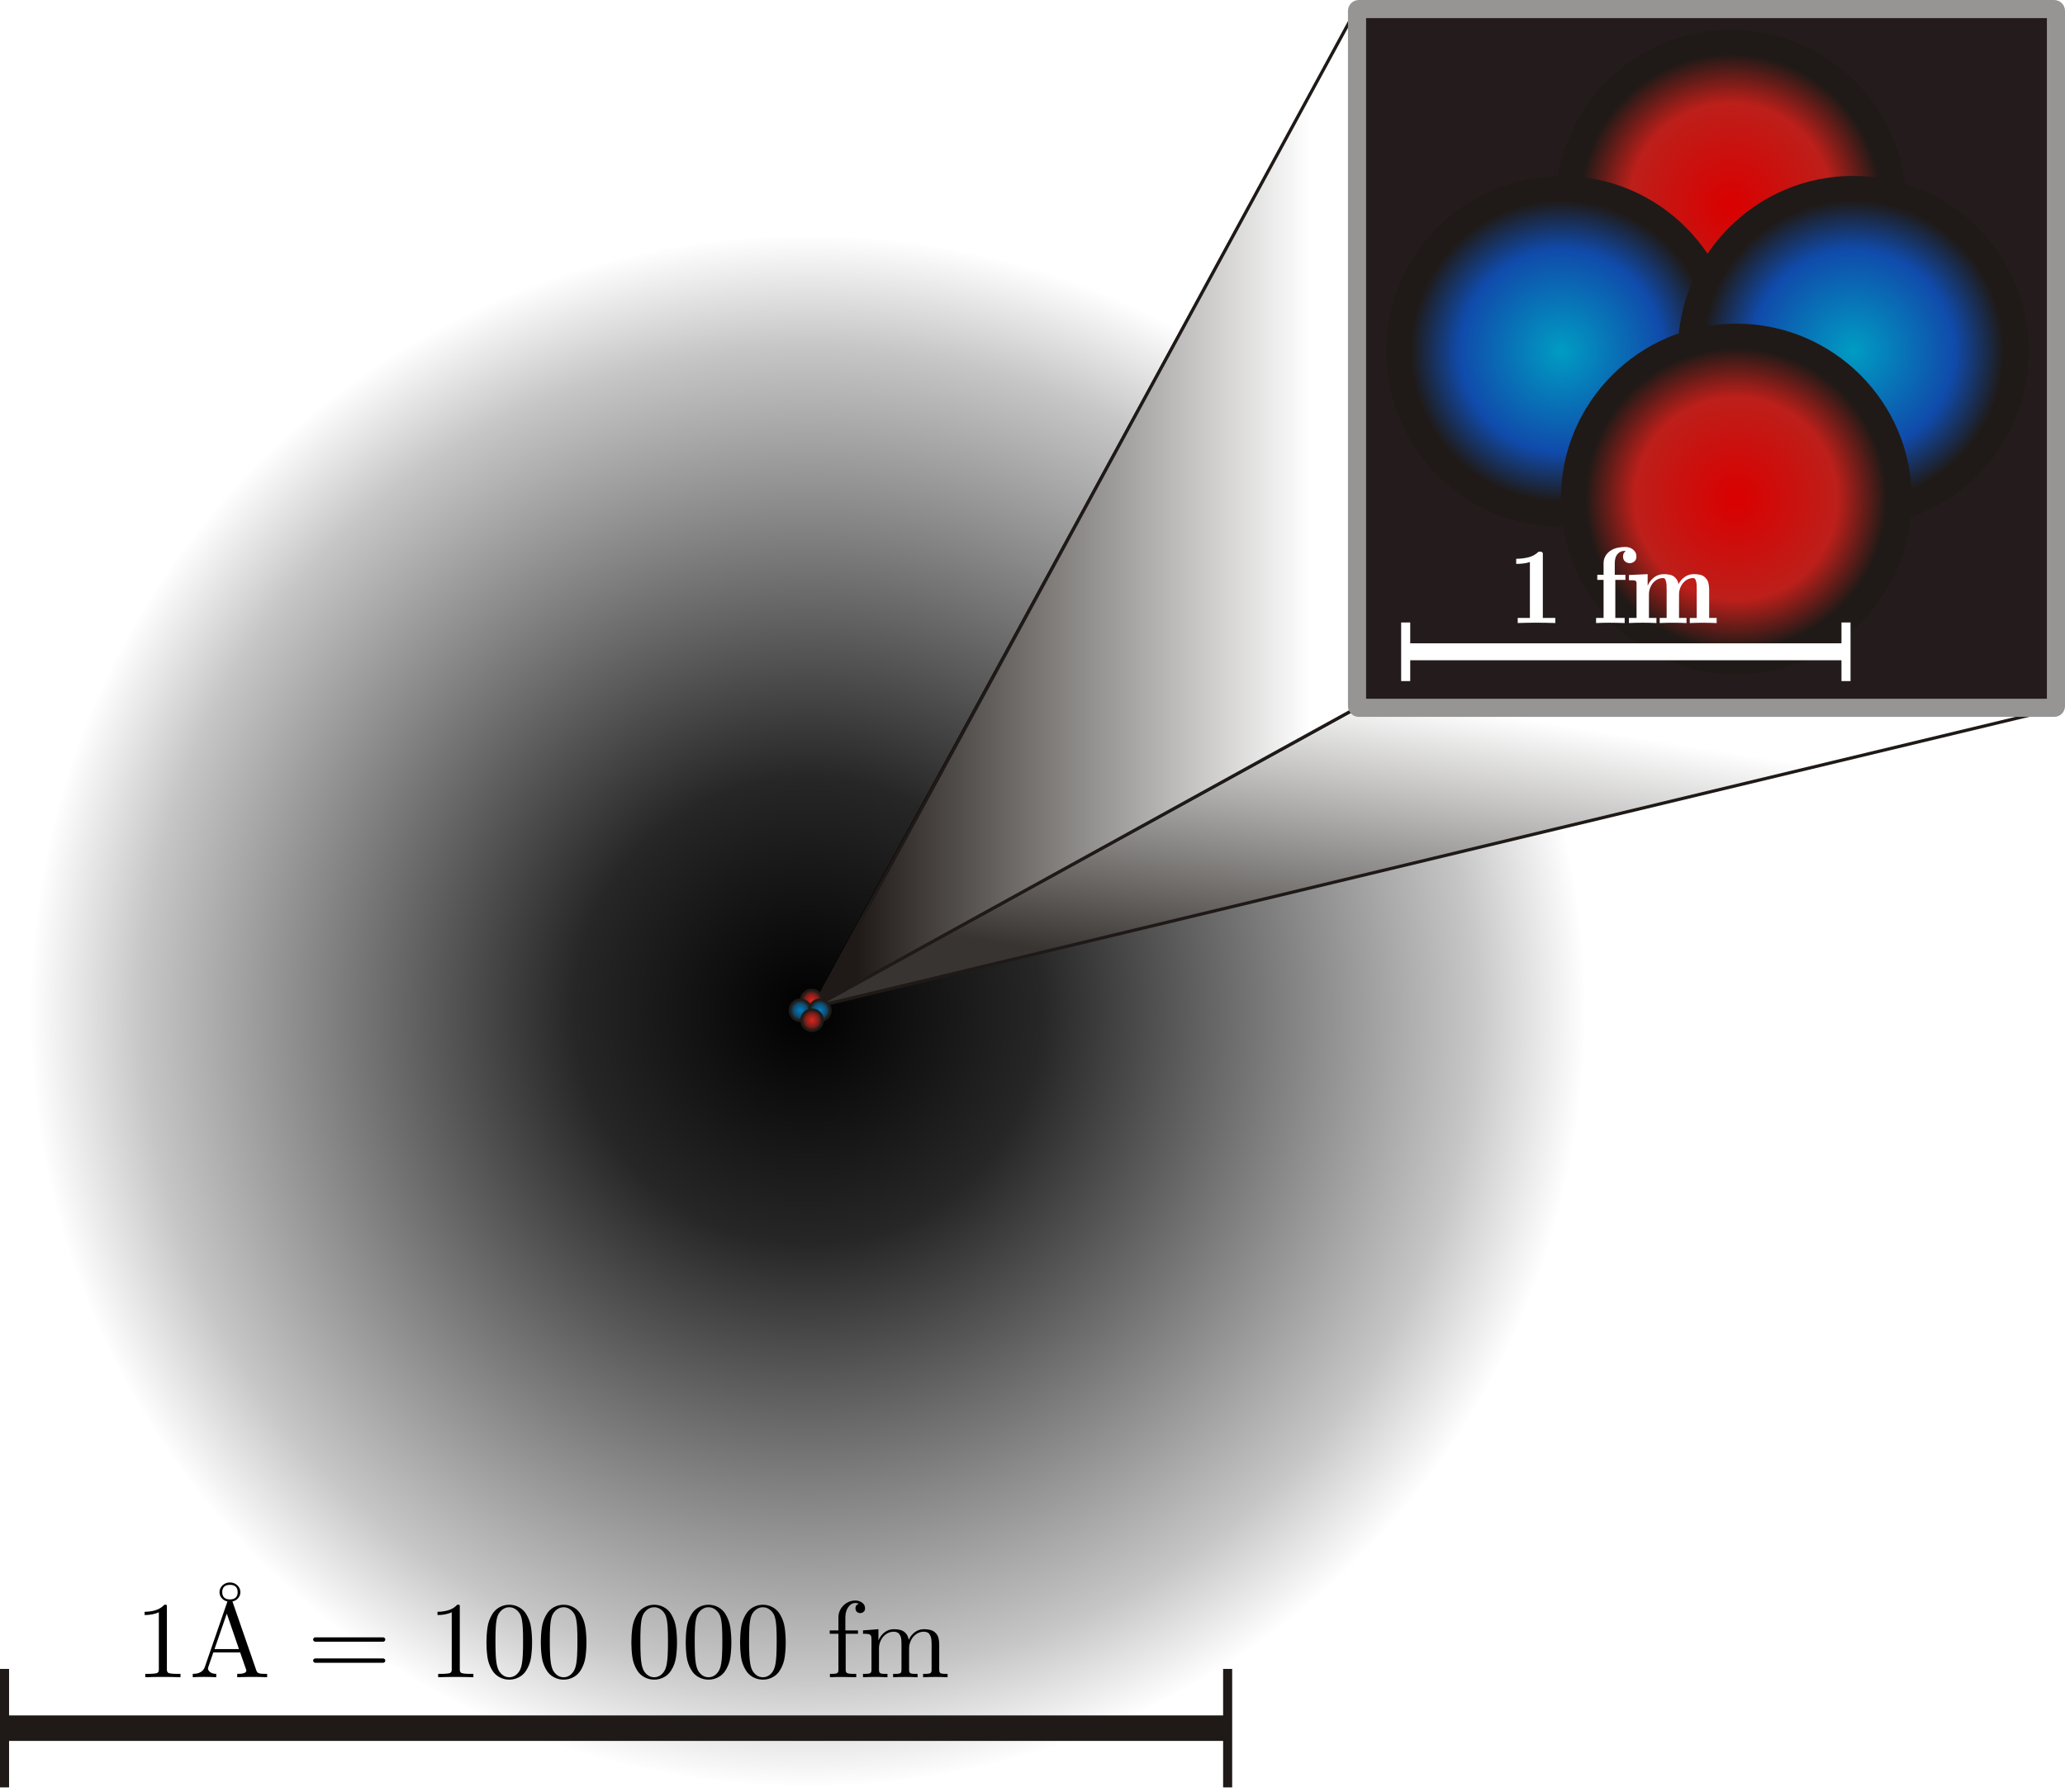 <?xml version="1.0" encoding="UTF-8" standalone="no"?>
<!-- Creator: CorelDRAW -->

<svg
   xmlns:dc="http://purl.org/dc/elements/1.1/"
   xmlns:cc="http://creativecommons.org/ns#"
   xmlns:rdf="http://www.w3.org/1999/02/22-rdf-syntax-ns#"
   xmlns:svg="http://www.w3.org/2000/svg"
   xmlns="http://www.w3.org/2000/svg"
   xmlns:xlink="http://www.w3.org/1999/xlink"
   xmlns:sodipodi="http://sodipodi.sourceforge.net/DTD/sodipodi-0.dtd"
   xmlns:inkscape="http://www.inkscape.org/namespaces/inkscape"
   xml:space="preserve"
   width="569.804"
   height="494.568"
   shape-rendering="geometricPrecision"
   text-rendering="geometricPrecision"
   image-rendering="optimizeQuality"
   clip-rule="evenodd"
   viewBox="0 0 160.811 139.578"
   version="1.0"
   sodipodi:version="0.32"
   inkscape:version="0.48.4 r9939"
   sodipodi:docname="Helium_atom_QMuniv.svg"
   id="svg2"
   style="fill-rule:evenodd"><sodipodi:namedview
   pagecolor="#ffffff"
   bordercolor="#666666"
   borderopacity="1"
   objecttolerance="10"
   gridtolerance="10"
   guidetolerance="10"
   inkscape:pageopacity="0"
   inkscape:pageshadow="2"
   inkscape:window-width="1366"
   inkscape:window-height="705"
   id="namedview81"
   showgrid="false"
   fit-margin-top="0"
   fit-margin-left="0"
   fit-margin-right="0"
   fit-margin-bottom="0"
   inkscape:zoom="0.41627778"
   inkscape:cx="-327.53655"
   inkscape:cy="263.70102"
   inkscape:window-x="-8"
   inkscape:window-y="-8"
   inkscape:window-maximized="1"
   inkscape:current-layer="svg2" />
 <defs
   id="defs4"><linearGradient
   id="linearGradient3900"><stop
     style="stop-color:#000000;stop-opacity:1;"
     offset="0"
     id="stop3902" /><stop
     id="stop3910"
     offset="0.3"
     style="stop-color:#000000;stop-opacity:0.849;" /><stop
     style="stop-color:#000000;stop-opacity:0.223;"
     offset="0.856"
     id="stop3912" /><stop
     style="stop-color:#000000;stop-opacity:0;"
     offset="1"
     id="stop3904" /></linearGradient>
    <clipPath
   id="id0">
     <rect
   x="23.311"
   y="28.249"
   width="120.196"
   height="120.196"
   id="rect7" />
    </clipPath>
    <linearGradient
   id="id1"
   gradientUnits="userSpaceOnUse"
   x1="129.71"
   y1="88.514"
   x2="133.529"
   y2="65.025">
     <stop
   offset="0"
   stop-color="#383431"
   id="stop10" />
     <stop
   offset="1"
   stop-color="white"
   id="stop12" />
    </linearGradient>
    <linearGradient
   id="id2"
   gradientUnits="userSpaceOnUse"
   x1="86.773"
   y1="49.678"
   x2="122.095"
   y2="49.678">
     <stop
   offset="0"
   stop-color="#1F1A17"
   id="stop15" />
     <stop
   offset="1"
   stop-color="white"
   id="stop17" />
    </linearGradient>
    <radialGradient
   id="id3"
   gradientUnits="userSpaceOnUse"
   cx="83.266"
   cy="87.828"
   r="0.789"
   fx="83.266"
   fy="87.828">
     <stop
   offset="0"
   stop-color="#DA251D"
   id="stop20" />
     <stop
   offset="0.671"
   stop-color="#7C1F1A"
   id="stop22" />
     <stop
   offset="1"
   stop-color="#1F1A17"
   id="stop24" />
    </radialGradient>
    <radialGradient
   id="id4"
   gradientUnits="userSpaceOnUse"
   cx="82.382"
   cy="88.592"
   r="0.789"
   fx="82.382"
   fy="88.592">
     <stop
   offset="0"
   stop-color="#007CC3"
   id="stop27" />
     <stop
   offset="0.671"
   stop-color="#104B6D"
   id="stop29" />
     <stop
   offset="1"
   stop-color="#1F1A17"
   id="stop31" />
    </radialGradient>
    <radialGradient
   id="id5"
   gradientUnits="userSpaceOnUse"
   cx="83.906"
   cy="88.592"
   r="0.789"
   fx="83.906"
   fy="88.592">
     <stop
   offset="0"
   stop-color="#007CC3"
   id="stop34" />
     <stop
   offset="0.671"
   stop-color="#104B6D"
   id="stop36" />
     <stop
   offset="1"
   stop-color="#1F1A17"
   id="stop38" />
    </radialGradient>
    <radialGradient
   id="id6"
   gradientUnits="userSpaceOnUse"
   cx="83.294"
   cy="89.364"
   r="0.789"
   fx="83.294"
   fy="89.364">
     <stop
   offset="0"
   stop-color="#DA251D"
   id="stop41" />
     <stop
   offset="0.671"
   stop-color="#7C1F1A"
   id="stop43" />
     <stop
   offset="1"
   stop-color="#1F1A17"
   id="stop45" />
    </radialGradient>
    <clipPath
   id="id7">
     <rect
   x="123.592"
   y="8.686"
   width="62.37"
   height="57.067"
   id="rect48" />
    </clipPath>
 
  
  <sodipodi:namedview
   inkscape:current-layer="layer1"
   inkscape:window-y="-5"
   inkscape:window-x="102"
   inkscape:cy="150.97969"
   inkscape:cx="332.38849"
   inkscape:zoom="0.80151308"
   id="base"
   pagecolor="#ffffff"
   bordercolor="#666666"
   borderopacity="1.0"
   objecttolerance="10.0"
   gridtolerance="10.0"
   guidetolerance="10.0"
   inkscape:pageopacity="0.0"
   inkscape:pageshadow="2"
   inkscape:window-width="909"
   inkscape:window-height="594" />
  
  
 <linearGradient
   inkscape:collect="always"
   xlink:href="#id1"
   id="linearGradient3085"
   gradientUnits="userSpaceOnUse"
   x1="129.71"
   y1="88.514"
   x2="133.529"
   y2="65.025" /><linearGradient
   inkscape:collect="always"
   xlink:href="#id2"
   id="linearGradient3087"
   gradientUnits="userSpaceOnUse"
   x1="86.773"
   y1="49.678"
   x2="122.095"
   y2="49.678" /><radialGradient
   inkscape:collect="always"
   xlink:href="#id3"
   id="radialGradient3089"
   gradientUnits="userSpaceOnUse"
   cx="83.266"
   cy="87.828"
   fx="83.266"
   fy="87.828"
   r="0.789" /><radialGradient
   inkscape:collect="always"
   xlink:href="#id4"
   id="radialGradient3091"
   gradientUnits="userSpaceOnUse"
   cx="82.382"
   cy="88.592"
   fx="82.382"
   fy="88.592"
   r="0.789" /><radialGradient
   inkscape:collect="always"
   xlink:href="#id5"
   id="radialGradient3093"
   gradientUnits="userSpaceOnUse"
   cx="83.906"
   cy="88.592"
   fx="83.906"
   fy="88.592"
   r="0.789" /><radialGradient
   inkscape:collect="always"
   xlink:href="#id6"
   id="radialGradient3095"
   gradientUnits="userSpaceOnUse"
   cx="83.294"
   cy="89.364"
   fx="83.294"
   fy="89.364"
   r="0.789" />
   
   
   
   
   
   
   
   
   
   
   
   
   
   
   
   
  <radialGradient
   inkscape:collect="always"
   xlink:href="#id6"
   id="radialGradient3105"
   gradientUnits="userSpaceOnUse"
   cx="83.294"
   cy="89.364"
   fx="83.294"
   fy="89.364"
   r="0.789"
   gradientTransform="translate(-20.055,-9.898)" /><radialGradient
   inkscape:collect="always"
   xlink:href="#id5"
   id="radialGradient3108"
   gradientUnits="userSpaceOnUse"
   cx="83.906"
   cy="88.592"
   fx="83.906"
   fy="88.592"
   r="0.789"
   gradientTransform="translate(-20.055,-9.898)" /><radialGradient
   inkscape:collect="always"
   xlink:href="#id4"
   id="radialGradient3111"
   gradientUnits="userSpaceOnUse"
   cx="82.382"
   cy="88.592"
   fx="82.382"
   fy="88.592"
   r="0.789"
   gradientTransform="translate(-20.055,-9.898)" /><radialGradient
   inkscape:collect="always"
   xlink:href="#id3"
   id="radialGradient3114"
   gradientUnits="userSpaceOnUse"
   cx="83.266"
   cy="87.828"
   fx="83.266"
   fy="87.828"
   r="0.789"
   gradientTransform="translate(-20.055,-9.898)" />
    
   <radialGradient
   inkscape:collect="always"
   xlink:href="#linearGradient3900"
   id="radialGradient3906"
   cx="295.988"
   cy="314.681"
   fx="295.988"
   fy="314.681"
   r="214.954"
   gradientTransform="matrix(1,0,0,0.998,0,0.622)"
   gradientUnits="userSpaceOnUse" />
    
   <radialGradient
   inkscape:collect="always"
   xlink:href="#id6-7"
   id="radialGradient3105-1"
   gradientUnits="userSpaceOnUse"
   cx="83.294"
   cy="89.364"
   fx="83.294"
   fy="89.364"
   r="0.789" /><radialGradient
   id="id6-7"
   gradientUnits="userSpaceOnUse"
   cx="83.294"
   cy="89.364"
   r="0.789"
   fx="83.294"
   fy="89.364"><stop
     offset="0"
     stop-color="#DA251D"
     id="stop41-4" /><stop
     offset="0.671"
     stop-color="#7C1F1A"
     id="stop43-0" /><stop
     offset="1"
     stop-color="#1F1A17"
     id="stop45-9" /></radialGradient><radialGradient
   gradientTransform="matrix(13.569,0,0,13.569,-937.027,-1103.117)"
   r="0.789"
   fy="89.364"
   fx="83.294"
   cy="89.364"
   cx="83.294"
   gradientUnits="userSpaceOnUse"
   id="radialGradient3931"
   xlink:href="#id6-7"
   inkscape:collect="always" /><radialGradient
   inkscape:collect="always"
   xlink:href="#id6-8"
   id="radialGradient3105-8"
   gradientUnits="userSpaceOnUse"
   cx="83.294"
   cy="89.364"
   fx="83.294"
   fy="89.364"
   r="0.789" /><radialGradient
   id="id6-8"
   gradientUnits="userSpaceOnUse"
   cx="83.294"
   cy="89.364"
   r="0.789"
   fx="83.294"
   fy="89.364"><stop
     offset="0"
     stop-color="#DA251D"
     id="stop41-2" /><stop
     offset="0.671"
     stop-color="#7C1F1A"
     id="stop43-4" /><stop
     offset="1"
     stop-color="#1F1A17"
     id="stop45-5" /></radialGradient><radialGradient
   gradientTransform="matrix(12.553,0,0,12.553,-852.263,-1038.622)"
   r="0.789"
   fy="89.364"
   fx="83.294"
   cy="89.364"
   cx="83.294"
   gradientUnits="userSpaceOnUse"
   id="radialGradient3931-5"
   xlink:href="#id6-8"
   inkscape:collect="always" /><radialGradient
   inkscape:collect="always"
   xlink:href="#id4-1"
   id="radialGradient3111-7"
   gradientUnits="userSpaceOnUse"
   cx="82.382"
   cy="88.592"
   fx="82.382"
   fy="88.592"
   r="0.789" /><radialGradient
   id="id4-1"
   gradientUnits="userSpaceOnUse"
   cx="82.382"
   cy="88.592"
   r="0.789"
   fx="82.382"
   fy="88.592"><stop
     offset="0"
     stop-color="#007CC3"
     id="stop27-1" /><stop
     offset="0.671"
     stop-color="#104B6D"
     id="stop29-5" /><stop
     offset="1"
     stop-color="#1F1A17"
     id="stop31-2" /></radialGradient><radialGradient
   gradientTransform="matrix(15.768,0,0,15.768,-1118.028,-1302.108)"
   r="0.789"
   fy="88.592"
   fx="82.382"
   cy="88.592"
   cx="82.382"
   gradientUnits="userSpaceOnUse"
   id="radialGradient3987"
   xlink:href="#id4-1"
   inkscape:collect="always" /><radialGradient
   inkscape:collect="always"
   xlink:href="#id4-14"
   id="radialGradient3111-6"
   gradientUnits="userSpaceOnUse"
   cx="82.382"
   cy="88.592"
   fx="82.382"
   fy="88.592"
   r="0.789" /><radialGradient
   id="id4-14"
   gradientUnits="userSpaceOnUse"
   cx="82.382"
   cy="88.592"
   r="0.789"
   fx="82.382"
   fy="88.592"><stop
     offset="0"
     stop-color="#007CC3"
     id="stop27-2" /><stop
     offset="0.671"
     stop-color="#104B6D"
     id="stop29-3" /><stop
     offset="1"
     stop-color="#1F1A17"
     id="stop31-22" /></radialGradient><radialGradient
   gradientTransform="matrix(14.551,0,0,14.551,-992.365,-1194.431)"
   r="0.789"
   fy="88.592"
   fx="82.382"
   cy="88.592"
   cx="82.382"
   gradientUnits="userSpaceOnUse"
   id="radialGradient3987-1"
   xlink:href="#id4-14"
   inkscape:collect="always" /><radialGradient
   gradientTransform="matrix(14.909,0,0,14.909,-1090.664,-1171.637)"
   inkscape:collect="always"
   xlink:href="#id6-76"
   id="radialGradient3105-85"
   gradientUnits="userSpaceOnUse"
   cx="83.294"
   cy="89.364"
   fx="83.294"
   fy="89.364"
   r="0.789" /><radialGradient
   id="id6-76"
   gradientUnits="userSpaceOnUse"
   cx="83.294"
   cy="89.364"
   r="0.789"
   fx="83.294"
   fy="89.364"><stop
     offset="0"
     stop-color="#DA251D"
     id="stop41-1"
     style="stop-color:#da0000;stop-opacity:1;" /><stop
     offset="0.671"
     stop-color="#7C1F1A"
     id="stop43-8"
     style="stop-color:#bd1f1a;stop-opacity:1;" /><stop
     offset="1"
     stop-color="#1F1A17"
     id="stop45-92" /></radialGradient><radialGradient
   gradientTransform="matrix(14.909,0,0,14.909,-1090.664,-1171.637)"
   inkscape:collect="always"
   xlink:href="#id5-9"
   id="radialGradient3108-7"
   gradientUnits="userSpaceOnUse"
   cx="83.906"
   cy="88.592"
   fx="83.906"
   fy="88.592"
   r="0.789" /><radialGradient
   id="id5-9"
   gradientUnits="userSpaceOnUse"
   cx="83.906"
   cy="88.592"
   r="0.789"
   fx="83.906"
   fy="88.592"><stop
     offset="0"
     stop-color="#007CC3"
     id="stop34-5" /><stop
     offset="0.671"
     stop-color="#104B6D"
     id="stop36-4" /><stop
     offset="1"
     stop-color="#1F1A17"
     id="stop38-3" /></radialGradient><radialGradient
   gradientTransform="matrix(14.909,0,0,14.909,-1090.664,-1171.637)"
   inkscape:collect="always"
   xlink:href="#id4-2"
   id="radialGradient3111-1"
   gradientUnits="userSpaceOnUse"
   cx="82.382"
   cy="88.592"
   fx="82.382"
   fy="88.592"
   r="0.789" /><radialGradient
   id="id4-2"
   gradientUnits="userSpaceOnUse"
   cx="82.382"
   cy="88.592"
   r="0.789"
   fx="82.382"
   fy="88.592"><stop
     offset="0"
     stop-color="#007CC3"
     id="stop27-3"
     style="stop-color:#009cc3;stop-opacity:1;" /><stop
     offset="0.671"
     stop-color="#104B6D"
     id="stop29-34"
     style="stop-color:#104bab;stop-opacity:1;" /><stop
     offset="1"
     stop-color="#1F1A17"
     id="stop31-1" /></radialGradient><radialGradient
   inkscape:collect="always"
   xlink:href="#id3-3"
   id="radialGradient3114-1"
   gradientUnits="userSpaceOnUse"
   cx="83.266"
   cy="87.828"
   fx="83.266"
   fy="87.828"
   r="0.789" /><radialGradient
   id="id3-3"
   gradientUnits="userSpaceOnUse"
   cx="83.266"
   cy="87.828"
   r="0.789"
   fx="83.266"
   fy="87.828"><stop
     offset="0"
     stop-color="#DA251D"
     id="stop20-8" /><stop
     offset="0.671"
     stop-color="#7C1F1A"
     id="stop22-7" /><stop
     offset="1"
     stop-color="#1F1A17"
     id="stop24-4" /></radialGradient><radialGradient
   gradientTransform="matrix(14.909,0,0,14.909,-1090.664,-1171.637)"
   r="0.789"
   fy="87.828"
   fx="83.266"
   cy="87.828"
   cx="83.266"
   gradientUnits="userSpaceOnUse"
   id="radialGradient4097"
   xlink:href="#id3-3"
   inkscape:collect="always" /><filter
   inkscape:collect="always"
   id="filter4206"
   color-interpolation-filters="sRGB"><feGaussianBlur
     inkscape:collect="always"
     stdDeviation="0.957"
     id="feGaussianBlur4208" /></filter><filter
   inkscape:collect="always"
   id="filter4210"
   color-interpolation-filters="sRGB"><feGaussianBlur
     inkscape:collect="always"
     stdDeviation="0.957"
     id="feGaussianBlur4212" /></filter><filter
   inkscape:collect="always"
   id="filter4214"
   color-interpolation-filters="sRGB"><feGaussianBlur
     inkscape:collect="always"
     stdDeviation="0.957"
     id="feGaussianBlur4216" /></filter><filter
   inkscape:collect="always"
   id="filter4222"
   color-interpolation-filters="sRGB"><feGaussianBlur
     inkscape:collect="always"
     stdDeviation="0.957"
     id="feGaussianBlur4224" /></filter><radialGradient
   inkscape:collect="always"
   xlink:href="#id6-76"
   id="radialGradient4241"
   gradientUnits="userSpaceOnUse"
   gradientTransform="matrix(14.909,0,0,14.909,-1072.687,-1168.76)"
   cx="83.294"
   cy="89.364"
   fx="83.294"
   fy="89.364"
   r="0.789" /><radialGradient
   inkscape:collect="always"
   xlink:href="#id5-9"
   id="radialGradient4243"
   gradientUnits="userSpaceOnUse"
   gradientTransform="matrix(14.909,0,0,14.909,-1072.687,-1168.76)"
   cx="83.906"
   cy="88.592"
   fx="83.906"
   fy="88.592"
   r="0.789" /><radialGradient
   inkscape:collect="always"
   xlink:href="#id4-2"
   id="radialGradient4245"
   gradientUnits="userSpaceOnUse"
   gradientTransform="matrix(14.909,0,0,14.909,-1072.687,-1168.76)"
   cx="82.382"
   cy="88.592"
   fx="82.382"
   fy="88.592"
   r="0.789" /><radialGradient
   inkscape:collect="always"
   xlink:href="#id3-3"
   id="radialGradient4247"
   gradientUnits="userSpaceOnUse"
   gradientTransform="matrix(14.909,0,0,14.909,-1072.687,-1168.76)"
   cx="83.266"
   cy="87.828"
   fx="83.266"
   fy="87.828"
   r="0.789" /><radialGradient
   inkscape:collect="always"
   xlink:href="#id6-76"
   id="radialGradient3119"
   gradientUnits="userSpaceOnUse"
   gradientTransform="matrix(14.909,0,0,14.909,-1106.645,-1293.473)"
   cx="83.294"
   cy="89.364"
   fx="83.294"
   fy="89.364"
   r="0.789" /><radialGradient
   inkscape:collect="always"
   xlink:href="#id4-2"
   id="radialGradient3122"
   gradientUnits="userSpaceOnUse"
   gradientTransform="matrix(14.909,0,0,14.909,-1106.645,-1293.473)"
   cx="83.906"
   cy="88.592"
   fx="83.906"
   fy="88.592"
   r="0.789" /><radialGradient
   inkscape:collect="always"
   xlink:href="#id4-2"
   id="radialGradient3125"
   gradientUnits="userSpaceOnUse"
   gradientTransform="matrix(14.909,0,0,14.909,-1106.645,-1293.473)"
   cx="82.382"
   cy="88.592"
   fx="82.382"
   fy="88.592"
   r="0.789" /><radialGradient
   inkscape:collect="always"
   xlink:href="#id6-76"
   id="radialGradient3128"
   gradientUnits="userSpaceOnUse"
   gradientTransform="matrix(14.909,0,0,14.909,-1106.645,-1293.473)"
   cx="83.266"
   cy="87.828"
   fx="83.266"
   fy="87.828"
   r="0.789" /></defs>
 <path
   sodipodi:type="arc"
   style="fill:url(#radialGradient3906);fill-opacity:1;fill-rule:nonzero;stroke:none"
   id="path3130"
   sodipodi:cx="295.98831"
   sodipodi:cy="314.68085"
   sodipodi:rx="214.45351"
   sodipodi:ry="214.02885"
   d="m 510.442,314.681 a 214.454,214.029 0 1 1 0,-3.7e-4"
   transform="matrix(0.282,0,0,0.282,-20.557,-9.993)"
   sodipodi:start="0"
   sodipodi:end="6.2831836"
   sodipodi:open="true" /><a
   id="a53"
   xlink:href=""
   transform="translate(-20.055,-9.898)">
  </a><path
   id="path6198"
   d="m 105.404,55.276 -42.107,23.193 m 42.333,-41.01 0,0 0,0 z"
   inkscape:connector-curvature="0"
   style="fill:#ff0000;stroke:#000000;stroke-width:0.265" /><line
   id="path6200"
   x1="105.536"
   y1="0.979"
   x2="63.297"
   y2="78.468"
   style="fill:none;stroke:#000000;stroke-width:0.265" /><path
   id="_196574744"
   d="m 0.485,133.618 94.985,0 c 0.073,0 0.132,0.045 0.132,0.1 l 0,1.785 c 0,0.055 -0.059,0.1 -0.132,0.1 l -94.985,0 c -0.073,0 -0.132,-0.045 -0.132,-0.1 l -2e-4,-1.785 c 2e-4,-0.055 0.059,-0.1 0.133,-0.1 l -2e-4,0 z"
   inkscape:connector-curvature="0"
   style="fill:#1f1a17" /><path
   id="text11302"
   d="m 14.055,130.645 0,-0.263 c -0.073,0 -0.152,0 -0.237,0 -0.085,0 -0.168,-0.001 -0.25,-0.004 -0.082,-0.003 -0.157,-0.008 -0.224,-0.017 -0.068,-0.008 -0.124,-0.018 -0.169,-0.03 -0.056,-0.011 -0.1,-0.041 -0.131,-0.089 -0.031,-0.048 -0.047,-0.103 -0.047,-0.165 l 0,-4.987 c 0,-0.062 -0.031,-0.093 -0.093,-0.093 l -0.102,0 c -0.198,0.209 -0.432,0.353 -0.703,0.432 -0.271,0.079 -0.55,0.118 -0.838,0.118 l 0,0.254 c 0.198,0 0.391,-0.017 0.58,-0.051 0.189,-0.034 0.365,-0.09 0.529,-0.169 l 0,4.496 c 0,0.062 -0.015,0.117 -0.047,0.165 -0.031,0.048 -0.075,0.078 -0.131,0.089 -0.045,0.011 -0.103,0.021 -0.174,0.03 -0.07,0.008 -0.145,0.014 -0.224,0.017 -0.079,0.003 -0.161,0.004 -0.245,0.004 -0.085,0 -0.164,0 -0.237,0 l 0,0.263 c 0.914,-0.034 1.829,-0.034 2.743,0 z m 6.748,0 0,-0.263 c -0.113,0 -0.23,-0.001 -0.351,-0.004 -0.121,-0.003 -0.219,-0.018 -0.292,-0.047 -0.057,-0.017 -0.102,-0.049 -0.136,-0.097 -0.034,-0.048 -0.059,-0.1 -0.076,-0.157 l -1.846,-5.334 c 0.068,-0.017 0.135,-0.041 0.203,-0.072 0.068,-0.031 0.127,-0.072 0.178,-0.123 0.158,-0.141 0.237,-0.319 0.237,-0.533 0,-0.102 -0.021,-0.199 -0.064,-0.292 -0.042,-0.093 -0.1,-0.174 -0.173,-0.241 -0.164,-0.147 -0.356,-0.22 -0.576,-0.22 -0.22,0 -0.412,0.073 -0.576,0.22 -0.073,0.068 -0.131,0.148 -0.174,0.241 -0.042,0.093 -0.064,0.191 -0.064,0.292 0,0.214 0.079,0.392 0.237,0.533 0.051,0.051 0.109,0.092 0.174,0.123 0.065,0.031 0.134,0.055 0.207,0.072 l -1.761,5.105 c -0.062,0.175 -0.172,0.308 -0.33,0.398 -0.096,0.056 -0.195,0.093 -0.296,0.11 -0.102,0.017 -0.206,0.025 -0.313,0.025 l 0,0.263 c 0.277,-0.017 0.553,-0.025 0.83,-0.025 l 0.008,0 0.076,0 c 0.305,0 0.61,0.009 0.914,0.025 l 0,-0.263 c -0.096,0 -0.188,-0.011 -0.275,-0.034 -0.087,-0.023 -0.165,-0.065 -0.233,-0.127 -0.056,-0.045 -0.096,-0.102 -0.118,-0.169 -0.023,-0.068 -0.02,-0.135 0.009,-0.203 l 0.389,-1.135 2.091,0 0.474,1.363 c 0.017,0.045 0.011,0.09 -0.017,0.136 -0.028,0.045 -0.065,0.076 -0.11,0.093 -0.09,0.04 -0.185,0.062 -0.284,0.068 -0.099,0.006 -0.196,0.008 -0.292,0.008 l 0,0.263 c 0.412,-0.017 0.827,-0.025 1.245,-0.025 0.356,0 0.717,0.009 1.084,0.025 z m -2.295,-6.629 c 0,0.079 -0.011,0.155 -0.034,0.229 -0.023,0.073 -0.062,0.138 -0.118,0.195 -0.062,0.057 -0.133,0.095 -0.212,0.114 -0.079,0.02 -0.158,0.03 -0.237,0.03 -0.079,0 -0.158,-0.01 -0.237,-0.03 -0.079,-0.02 -0.15,-0.058 -0.212,-0.114 -0.056,-0.056 -0.096,-0.121 -0.118,-0.195 -0.023,-0.073 -0.034,-0.15 -0.034,-0.229 0,-0.079 0.011,-0.155 0.034,-0.229 0.023,-0.073 0.062,-0.138 0.118,-0.195 0.062,-0.056 0.133,-0.095 0.212,-0.114 0.079,-0.02 0.158,-0.03 0.237,-0.03 0.079,0 0.158,0.01 0.237,0.03 0.079,0.02 0.15,0.058 0.212,0.114 0.056,0.057 0.096,0.121 0.118,0.195 0.023,0.073 0.034,0.15 0.034,0.229 z m 0.102,4.436 -1.905,0 0.957,-2.76 0.948,2.76 z m 11.396,-0.745 c 0,-0.045 -0.017,-0.085 -0.051,-0.119 -0.034,-0.034 -0.073,-0.051 -0.118,-0.051 l -5.283,0 c -0.045,0 -0.085,0.017 -0.119,0.051 -0.034,0.034 -0.051,0.073 -0.051,0.119 0,0.045 0.017,0.085 0.051,0.118 0.034,0.034 0.073,0.051 0.119,0.051 l 5.283,0 c 0.045,0 0.085,-0.017 0.118,-0.051 0.034,-0.034 0.051,-0.073 0.051,-0.118 z m 0,1.643 c 0,-0.045 -0.017,-0.085 -0.051,-0.118 -0.034,-0.034 -0.073,-0.051 -0.118,-0.051 l -5.283,0 c -0.045,0 -0.085,0.017 -0.119,0.051 -0.034,0.034 -0.051,0.073 -0.051,0.118 0,0.045 0.017,0.085 0.051,0.118 0.034,0.034 0.073,0.051 0.119,0.051 l 5.283,0 c 0.045,0 0.085,-0.017 0.118,-0.051 0.034,-0.034 0.051,-0.073 0.051,-0.118 z m 6.858,1.295 0,-0.263 c -0.073,0 -0.152,0 -0.237,0 -0.085,0 -0.168,-0.001 -0.25,-0.004 -0.082,-0.003 -0.157,-0.008 -0.224,-0.017 -0.068,-0.008 -0.124,-0.018 -0.169,-0.03 -0.056,-0.011 -0.1,-0.041 -0.131,-0.089 -0.031,-0.048 -0.047,-0.103 -0.047,-0.165 l 0,-4.987 c 0,-0.062 -0.031,-0.093 -0.093,-0.093 l -0.102,0 c -0.198,0.209 -0.432,0.353 -0.703,0.432 -0.271,0.079 -0.55,0.118 -0.838,0.118 l 0,0.254 c 0.198,0 0.391,-0.017 0.58,-0.051 0.189,-0.034 0.365,-0.09 0.529,-0.169 l 0,4.496 c 0,0.062 -0.015,0.117 -0.047,0.165 -0.031,0.048 -0.075,0.078 -0.131,0.089 -0.045,0.011 -0.103,0.021 -0.174,0.03 -0.07,0.008 -0.145,0.014 -0.224,0.017 -0.079,0.003 -0.161,0.004 -0.245,0.004 -0.085,0 -0.164,0 -0.237,0 l 0,0.263 c 0.914,-0.034 1.829,-0.034 2.743,0 z m 4.572,-2.701 c 0,-0.384 -0.025,-0.765 -0.076,-1.143 -0.051,-0.378 -0.175,-0.731 -0.372,-1.058 -0.141,-0.237 -0.33,-0.42 -0.567,-0.55 -0.237,-0.13 -0.491,-0.195 -0.762,-0.195 -0.271,0 -0.525,0.065 -0.762,0.195 -0.237,0.13 -0.426,0.313 -0.567,0.55 -0.198,0.327 -0.322,0.68 -0.372,1.058 -0.051,0.378 -0.076,0.759 -0.076,1.143 0,0.373 0.025,0.745 0.076,1.118 0.051,0.373 0.175,0.72 0.372,1.041 0.141,0.232 0.33,0.411 0.567,0.538 0.237,0.127 0.491,0.191 0.762,0.191 0.271,0 0.525,-0.064 0.762,-0.191 0.237,-0.127 0.426,-0.306 0.567,-0.538 0.198,-0.322 0.322,-0.669 0.372,-1.041 0.051,-0.372 0.076,-0.745 0.076,-1.118 z m -0.703,-0.135 c 0,0.181 -0.001,0.372 -0.004,0.576 -0.003,0.203 -0.01,0.401 -0.021,0.593 -0.011,0.192 -0.03,0.374 -0.055,0.546 -0.025,0.172 -0.061,0.318 -0.106,0.436 -0.073,0.198 -0.189,0.361 -0.347,0.491 -0.158,0.13 -0.339,0.195 -0.542,0.195 -0.203,0 -0.384,-0.065 -0.542,-0.195 -0.158,-0.13 -0.274,-0.293 -0.347,-0.491 -0.045,-0.118 -0.08,-0.264 -0.106,-0.436 -0.025,-0.172 -0.044,-0.354 -0.055,-0.546 -0.011,-0.192 -0.018,-0.39 -0.021,-0.593 -0.003,-0.203 -0.004,-0.395 -0.004,-0.576 0,-0.169 0.001,-0.346 0.004,-0.529 0.003,-0.183 0.01,-0.364 0.021,-0.542 0.011,-0.178 0.03,-0.346 0.055,-0.504 0.025,-0.158 0.061,-0.293 0.106,-0.406 0.079,-0.181 0.198,-0.332 0.356,-0.453 0.158,-0.121 0.336,-0.182 0.533,-0.182 0.198,0 0.375,0.061 0.533,0.182 0.158,0.121 0.277,0.272 0.356,0.453 0.045,0.113 0.08,0.248 0.106,0.406 0.025,0.158 0.044,0.326 0.055,0.504 0.011,0.178 0.018,0.358 0.021,0.542 0.003,0.183 0.004,0.36 0.004,0.529 z m 4.936,0.135 c 0,-0.384 -0.025,-0.765 -0.076,-1.143 -0.051,-0.378 -0.175,-0.731 -0.372,-1.058 -0.141,-0.237 -0.33,-0.42 -0.567,-0.55 -0.237,-0.13 -0.491,-0.195 -0.762,-0.195 -0.271,0 -0.525,0.065 -0.762,0.195 -0.237,0.13 -0.426,0.313 -0.567,0.55 -0.198,0.327 -0.322,0.68 -0.372,1.058 -0.051,0.378 -0.076,0.759 -0.076,1.143 0,0.373 0.025,0.745 0.076,1.118 0.051,0.373 0.175,0.72 0.372,1.041 0.141,0.232 0.33,0.411 0.567,0.538 0.237,0.127 0.491,0.191 0.762,0.191 0.271,0 0.525,-0.064 0.762,-0.191 0.237,-0.127 0.426,-0.306 0.567,-0.538 0.198,-0.322 0.322,-0.669 0.372,-1.041 0.051,-0.372 0.076,-0.745 0.076,-1.118 z m -0.703,-0.135 c 0,0.181 -0.001,0.372 -0.004,0.576 -0.003,0.203 -0.01,0.401 -0.021,0.593 -0.011,0.192 -0.03,0.374 -0.055,0.546 -0.025,0.172 -0.061,0.318 -0.106,0.436 -0.073,0.198 -0.189,0.361 -0.347,0.491 -0.158,0.13 -0.339,0.195 -0.542,0.195 -0.203,0 -0.384,-0.065 -0.542,-0.195 -0.158,-0.13 -0.274,-0.293 -0.347,-0.491 -0.045,-0.118 -0.08,-0.264 -0.106,-0.436 -0.025,-0.172 -0.044,-0.354 -0.055,-0.546 -0.011,-0.192 -0.018,-0.39 -0.021,-0.593 -0.003,-0.203 -0.004,-0.395 -0.004,-0.576 0,-0.169 0.001,-0.346 0.004,-0.529 0.003,-0.183 0.01,-0.364 0.021,-0.542 0.011,-0.178 0.03,-0.346 0.055,-0.504 0.025,-0.158 0.061,-0.293 0.106,-0.406 0.079,-0.181 0.198,-0.332 0.356,-0.453 0.158,-0.121 0.336,-0.182 0.533,-0.182 0.198,0 0.375,0.061 0.533,0.182 0.158,0.121 0.277,0.272 0.356,0.453 0.045,0.113 0.08,0.248 0.106,0.406 0.025,0.158 0.044,0.326 0.055,0.504 0.011,0.178 0.018,0.358 0.021,0.542 0.003,0.183 0.004,0.36 0.004,0.529 z m 7.755,0.135 c 0,-0.384 -0.025,-0.765 -0.076,-1.143 -0.051,-0.378 -0.175,-0.731 -0.372,-1.058 -0.141,-0.237 -0.33,-0.42 -0.567,-0.55 -0.237,-0.13 -0.491,-0.195 -0.762,-0.195 -0.271,0 -0.525,0.065 -0.762,0.195 -0.237,0.13 -0.426,0.313 -0.567,0.55 -0.198,0.327 -0.322,0.68 -0.372,1.058 -0.051,0.378 -0.076,0.759 -0.076,1.143 0,0.373 0.025,0.745 0.076,1.118 0.051,0.373 0.175,0.72 0.372,1.041 0.141,0.232 0.33,0.411 0.567,0.538 0.237,0.127 0.491,0.191 0.762,0.191 0.271,0 0.525,-0.064 0.762,-0.191 0.237,-0.127 0.426,-0.306 0.567,-0.538 0.198,-0.322 0.322,-0.669 0.372,-1.041 0.051,-0.372 0.076,-0.745 0.076,-1.118 z m -0.703,-0.135 c 0,0.181 -0.001,0.372 -0.004,0.576 -0.003,0.203 -0.01,0.401 -0.021,0.593 -0.011,0.192 -0.03,0.374 -0.055,0.546 -0.025,0.172 -0.061,0.318 -0.106,0.436 -0.073,0.198 -0.189,0.361 -0.347,0.491 -0.158,0.13 -0.339,0.195 -0.542,0.195 -0.203,0 -0.384,-0.065 -0.542,-0.195 -0.158,-0.13 -0.274,-0.293 -0.347,-0.491 -0.045,-0.118 -0.08,-0.264 -0.106,-0.436 -0.025,-0.172 -0.044,-0.354 -0.055,-0.546 -0.011,-0.192 -0.018,-0.39 -0.021,-0.593 -0.003,-0.203 -0.004,-0.395 -0.004,-0.576 0,-0.169 0.001,-0.346 0.004,-0.529 0.003,-0.183 0.01,-0.364 0.021,-0.542 0.011,-0.178 0.03,-0.346 0.055,-0.504 0.025,-0.158 0.061,-0.293 0.106,-0.406 0.079,-0.181 0.198,-0.332 0.356,-0.453 0.158,-0.121 0.336,-0.182 0.533,-0.182 0.198,0 0.375,0.061 0.533,0.182 0.158,0.121 0.277,0.272 0.356,0.453 0.045,0.113 0.08,0.248 0.106,0.406 0.025,0.158 0.044,0.326 0.055,0.504 0.011,0.178 0.018,0.358 0.021,0.542 0.003,0.183 0.004,0.36 0.004,0.529 z m 4.936,0.135 c 0,-0.384 -0.025,-0.765 -0.076,-1.143 -0.051,-0.378 -0.175,-0.731 -0.372,-1.058 -0.141,-0.237 -0.33,-0.42 -0.567,-0.55 -0.237,-0.13 -0.491,-0.195 -0.762,-0.195 -0.271,0 -0.525,0.065 -0.762,0.195 -0.237,0.13 -0.426,0.313 -0.567,0.55 -0.198,0.327 -0.322,0.68 -0.372,1.058 -0.051,0.378 -0.076,0.759 -0.076,1.143 0,0.373 0.025,0.745 0.076,1.118 0.051,0.373 0.175,0.72 0.372,1.041 0.141,0.232 0.33,0.411 0.567,0.538 0.237,0.127 0.491,0.191 0.762,0.191 0.271,0 0.525,-0.064 0.762,-0.191 0.237,-0.127 0.426,-0.306 0.567,-0.538 0.198,-0.322 0.322,-0.669 0.372,-1.041 0.051,-0.372 0.076,-0.745 0.076,-1.118 z m -0.703,-0.135 c 0,0.181 -0.001,0.372 -0.004,0.576 -0.003,0.203 -0.01,0.401 -0.021,0.593 -0.011,0.192 -0.03,0.374 -0.055,0.546 -0.025,0.172 -0.061,0.318 -0.106,0.436 -0.073,0.198 -0.189,0.361 -0.347,0.491 -0.158,0.13 -0.339,0.195 -0.542,0.195 -0.203,0 -0.384,-0.065 -0.542,-0.195 -0.158,-0.13 -0.274,-0.293 -0.347,-0.491 -0.045,-0.118 -0.08,-0.264 -0.106,-0.436 -0.025,-0.172 -0.044,-0.354 -0.055,-0.546 -0.011,-0.192 -0.018,-0.39 -0.021,-0.593 -0.003,-0.203 -0.004,-0.395 -0.004,-0.576 0,-0.169 0.001,-0.346 0.004,-0.529 0.003,-0.183 0.01,-0.364 0.021,-0.542 0.011,-0.178 0.03,-0.346 0.055,-0.504 0.025,-0.158 0.061,-0.293 0.106,-0.406 0.079,-0.181 0.198,-0.332 0.356,-0.453 0.158,-0.121 0.336,-0.182 0.533,-0.182 0.198,0 0.375,0.061 0.533,0.182 0.158,0.121 0.277,0.272 0.356,0.453 0.045,0.113 0.08,0.248 0.106,0.406 0.025,0.158 0.044,0.326 0.055,0.504 0.011,0.178 0.018,0.358 0.021,0.542 0.003,0.183 0.004,0.36 0.004,0.529 z m 4.936,0.135 c 0,-0.384 -0.025,-0.765 -0.076,-1.143 -0.051,-0.378 -0.175,-0.731 -0.372,-1.058 -0.141,-0.237 -0.33,-0.42 -0.567,-0.55 -0.237,-0.13 -0.491,-0.195 -0.762,-0.195 -0.271,0 -0.525,0.065 -0.762,0.195 -0.237,0.13 -0.426,0.313 -0.567,0.55 -0.198,0.327 -0.322,0.68 -0.372,1.058 -0.051,0.378 -0.076,0.759 -0.076,1.143 0,0.373 0.025,0.745 0.076,1.118 0.051,0.373 0.175,0.72 0.372,1.041 0.141,0.232 0.33,0.411 0.567,0.538 0.237,0.127 0.491,0.191 0.762,0.191 0.271,0 0.525,-0.064 0.762,-0.191 0.237,-0.127 0.426,-0.306 0.567,-0.538 0.198,-0.322 0.322,-0.669 0.372,-1.041 0.051,-0.372 0.076,-0.745 0.076,-1.118 z m -0.703,-0.135 c 0,0.181 -0.001,0.372 -0.004,0.576 -0.003,0.203 -0.01,0.401 -0.021,0.593 -0.011,0.192 -0.03,0.374 -0.055,0.546 -0.025,0.172 -0.061,0.318 -0.106,0.436 -0.073,0.198 -0.189,0.361 -0.347,0.491 -0.158,0.13 -0.339,0.195 -0.542,0.195 -0.203,0 -0.384,-0.065 -0.542,-0.195 -0.158,-0.13 -0.274,-0.293 -0.347,-0.491 -0.045,-0.118 -0.08,-0.264 -0.106,-0.436 -0.025,-0.172 -0.044,-0.354 -0.055,-0.546 -0.011,-0.192 -0.018,-0.39 -0.021,-0.593 -0.003,-0.203 -0.004,-0.395 -0.004,-0.576 0,-0.169 0.001,-0.346 0.004,-0.529 0.003,-0.183 0.01,-0.364 0.021,-0.542 0.011,-0.178 0.03,-0.346 0.055,-0.504 0.025,-0.158 0.061,-0.293 0.106,-0.406 0.079,-0.181 0.198,-0.332 0.356,-0.453 0.158,-0.121 0.336,-0.182 0.533,-0.182 0.198,0 0.375,0.061 0.533,0.182 0.158,0.121 0.277,0.272 0.356,0.453 0.045,0.113 0.08,0.248 0.106,0.406 0.025,0.158 0.044,0.326 0.055,0.504 0.011,0.178 0.018,0.358 0.021,0.542 0.003,0.183 0.004,0.36 0.004,0.529 z m 6.883,-2.532 c 0,-0.096 -0.021,-0.182 -0.064,-0.258 -0.042,-0.076 -0.1,-0.14 -0.173,-0.191 -0.073,-0.051 -0.155,-0.09 -0.246,-0.119 -0.09,-0.028 -0.181,-0.042 -0.271,-0.042 -0.175,0 -0.343,0.034 -0.504,0.102 -0.161,0.068 -0.303,0.164 -0.427,0.288 -0.124,0.118 -0.22,0.258 -0.288,0.419 -0.068,0.161 -0.102,0.329 -0.102,0.504 l 0,1.016 -0.677,0 0,0.262 0.677,0 0,2.819 c 0,0.051 -0.007,0.1 -0.021,0.148 -0.014,0.048 -0.044,0.083 -0.089,0.106 -0.056,0.028 -0.138,0.044 -0.245,0.047 -0.107,0.003 -0.209,0.004 -0.305,0.004 l 0,0.263 c 0.344,-0.017 0.686,-0.024 1.024,-0.021 0.339,0.003 0.68,0.01 1.024,0.021 l 0,-0.263 c -0.113,0 -0.238,-10e-4 -0.377,-0.004 -0.138,-0.003 -0.241,-0.018 -0.309,-0.047 -0.051,-0.017 -0.086,-0.049 -0.106,-0.097 -0.02,-0.048 -0.03,-0.1 -0.03,-0.157 l 0,-2.819 0.957,0 0,-0.262 -0.982,0 0,-1.016 c 0,-0.147 0.018,-0.289 0.055,-0.427 0.037,-0.138 0.095,-0.264 0.174,-0.377 0.068,-0.096 0.147,-0.172 0.237,-0.229 0.09,-0.056 0.189,-0.085 0.296,-0.085 0.113,0 0.209,0.02 0.288,0.059 -0.068,0.017 -0.128,0.055 -0.182,0.114 -0.054,0.059 -0.08,0.14 -0.08,0.241 0,0.124 0.038,0.217 0.114,0.279 0.076,0.062 0.159,0.093 0.25,0.093 0.096,0 0.183,-0.031 0.263,-0.093 0.079,-0.062 0.118,-0.155 0.118,-0.279 z m 6.426,5.368 0,-0.263 c -0.09,0 -0.189,-0.001 -0.296,-0.004 -0.107,-0.003 -0.189,-0.018 -0.245,-0.047 -0.045,-0.022 -0.075,-0.058 -0.089,-0.106 -0.014,-0.048 -0.021,-0.097 -0.021,-0.148 l 0,-2.015 c 0,-0.152 -0.018,-0.306 -0.055,-0.462 -0.037,-0.155 -0.114,-0.292 -0.233,-0.411 -0.118,-0.118 -0.258,-0.196 -0.419,-0.233 -0.161,-0.037 -0.318,-0.055 -0.47,-0.055 -0.271,0 -0.511,0.078 -0.72,0.233 -0.209,0.155 -0.367,0.354 -0.474,0.597 -0.017,-0.096 -0.045,-0.191 -0.085,-0.284 -0.04,-0.093 -0.099,-0.179 -0.178,-0.258 -0.118,-0.118 -0.257,-0.196 -0.415,-0.233 -0.158,-0.037 -0.313,-0.055 -0.466,-0.055 -0.288,0 -0.538,0.083 -0.749,0.25 -0.212,0.167 -0.368,0.377 -0.47,0.631 l 0,-0.787 0,-0.093 -0.525,0.042 -0.677,0.051 0,0.262 c 0.096,0 0.198,0.003 0.305,0.009 0.107,0.006 0.189,0.028 0.246,0.068 0.056,0.045 0.089,0.103 0.097,0.174 0.009,0.07 0.013,0.145 0.013,0.224 l 0,2.345 c 0,0.051 -0.007,0.1 -0.021,0.148 -0.014,0.048 -0.044,0.083 -0.089,0.106 -0.057,0.028 -0.138,0.044 -0.246,0.047 -0.107,0.003 -0.209,0.004 -0.305,0.004 l 0,0.263 c 0.31,-0.017 0.627,-0.025 0.948,-0.025 l 0.263,0 c 0.113,0.006 0.229,0.01 0.347,0.013 0.118,0.003 0.234,0.007 0.347,0.013 l 0,-0.263 c -0.096,0 -0.198,-0.001 -0.305,-0.004 -0.107,-0.003 -0.189,-0.018 -0.245,-0.047 -0.045,-0.022 -0.075,-0.058 -0.089,-0.106 -0.014,-0.048 -0.021,-0.097 -0.021,-0.148 l 0,-1.676 c 0,-0.175 0.03,-0.342 0.089,-0.499 0.059,-0.158 0.14,-0.296 0.241,-0.415 0.102,-0.118 0.223,-0.213 0.364,-0.284 0.141,-0.071 0.293,-0.106 0.457,-0.106 0.096,0 0.183,0.017 0.263,0.051 0.079,0.034 0.141,0.087 0.186,0.161 0.073,0.107 0.117,0.224 0.131,0.351 0.014,0.127 0.021,0.261 0.021,0.402 l 0,2.015 c 0,0.051 -0.006,0.1 -0.017,0.148 -0.011,0.048 -0.04,0.083 -0.085,0.106 -0.056,0.028 -0.138,0.044 -0.245,0.047 -0.107,0.003 -0.209,0.004 -0.305,0.004 l 0,0.263 c 0.31,-0.017 0.626,-0.025 0.948,-0.025 0.316,0 0.635,0.009 0.957,0.025 l 0,-0.263 c -0.096,0 -0.198,-0.001 -0.305,-0.004 -0.107,-0.003 -0.189,-0.018 -0.245,-0.047 -0.045,-0.022 -0.075,-0.058 -0.089,-0.106 -0.014,-0.048 -0.021,-0.097 -0.021,-0.148 l 0,-1.676 c 0,-0.175 0.03,-0.342 0.089,-0.499 0.059,-0.158 0.14,-0.296 0.241,-0.415 0.102,-0.118 0.223,-0.213 0.364,-0.284 0.141,-0.071 0.293,-0.106 0.457,-0.106 0.096,0 0.183,0.017 0.263,0.051 0.079,0.034 0.141,0.087 0.186,0.161 0.068,0.107 0.11,0.224 0.127,0.351 0.017,0.127 0.025,0.261 0.025,0.402 l 0,2.015 c 0,0.051 -0.007,0.1 -0.021,0.148 -0.014,0.048 -0.044,0.083 -0.089,0.106 -0.057,0.028 -0.138,0.044 -0.246,0.047 -0.107,0.003 -0.209,0.004 -0.305,0.004 l 0,0.263 c 0.322,-0.017 0.641,-0.025 0.957,-0.025 0.316,0 0.632,0.009 0.948,0.025 z"
   inkscape:connector-curvature="0"
   style="fill:#000000" /><polygon
   id="_196580936"
   points="179.887,65.173 125.459,65.173 83.352,88.366 "
   style="fill:url(#linearGradient3085);stroke:#1f1a17;stroke-width:0.25"
   transform="translate(-20.055,-9.898)" /><polygon
   id="_196580888"
   points="83.409,88.347 125.459,65.173 125.459,11.009 "
   style="fill:url(#linearGradient3087);stroke:#1f1a17;stroke-width:0.25"
   transform="translate(-20.055,-9.898)" /><path
   id="rect5225"
   d="m 105.81,0.706 54.164,0 c 0.073,0 0.132,0.059 0.132,0.132 l 0,54.164 c 0,0.073 -0.059,0.132 -0.132,0.132 l -54.164,0 c -0.073,0 -0.132,-0.059 -0.132,-0.132 l 0,-54.164 c 0,-0.073 0.059,-0.132 0.132,-0.132 z"
   inkscape:connector-curvature="0"
   style="fill:#241c1c;stroke:#969594;stroke-width:1.411;stroke-linejoin:round" /><line
   id="_196577384"
   x1="0.353"
   y1="129.997"
   x2="0.353"
   y2="139.225"
   style="fill:none;stroke:#1f1a17;stroke-width:0.706" /><line
   id="_196578416"
   x1="95.603"
   y1="129.997"
   x2="95.603"
   y2="139.225"
   style="fill:none;stroke:#1f1a17;stroke-width:0.706" /><path
   id="_196571360"
   d="m 63.211,77.014 c 0.506,0 0.917,0.411 0.917,0.917 0,0.506 -0.411,0.917 -0.917,0.917 -0.506,0 -0.917,-0.411 -0.917,-0.917 0,-0.506 0.411,-0.917 0.917,-0.917 z"
   style="fill:url(#radialGradient3114)"
   inkscape:connector-curvature="0" /><path
   id="_196576040"
   d="m 62.327,77.778 c 0.506,0 0.917,0.411 0.917,0.917 0,0.506 -0.411,0.917 -0.917,0.917 -0.506,0 -0.917,-0.411 -0.917,-0.917 0,-0.506 0.411,-0.917 0.917,-0.917 z"
   style="fill:url(#radialGradient3111)"
   inkscape:connector-curvature="0" /><path
   id="_196575488"
   d="m 63.851,77.778 c 0.506,0 0.917,0.411 0.917,0.917 0,0.506 -0.411,0.917 -0.917,0.917 -0.506,0 -0.917,-0.411 -0.917,-0.917 0,-0.506 0.411,-0.917 0.917,-0.917 z"
   style="fill:url(#radialGradient3108)"
   inkscape:connector-curvature="0" /><path
   id="_196571984"
   d="m 63.239,78.55 c 0.506,0 0.917,0.411 0.917,0.917 0,0.506 -0.411,0.917 -0.917,0.917 -0.506,0 -0.917,-0.411 -0.917,-0.917 0,-0.506 0.411,-0.917 0.917,-0.917 z"
   style="fill:url(#radialGradient3105)"
   inkscape:connector-curvature="0" /><path
   id="_196571360-2"
   d="m 134.798,2.314 c 7.55,0 13.672,6.122 13.672,13.67 0,7.55 -6.122,13.672 -13.672,13.672 -7.549,0 -13.67,-6.122 -13.67,-13.672 0,-7.549 6.122,-13.67 13.67,-13.67 z"
   style="fill:url(#radialGradient3128);filter:url(#filter4222);fill-opacity:1.0"
   inkscape:connector-curvature="0" /><path
   id="_196576040-77"
   d="m 121.612,13.702 c 7.55,0 13.672,6.122 13.672,13.67 0,7.55 -6.122,13.672 -13.672,13.672 -7.549,0 -13.67,-6.122 -13.67,-13.672 0,-7.549 6.122,-13.67 13.67,-13.67 z"
   style="fill:url(#radialGradient3125);filter:url(#filter4214);fill-opacity:1.0"
   inkscape:connector-curvature="0" /><path
   id="_196575488-9"
   d="m 144.334,13.702 c 7.55,0 13.672,6.122 13.672,13.67 0,7.55 -6.122,13.672 -13.672,13.672 -7.549,0 -13.67,-6.122 -13.67,-13.672 0,-7.549 6.122,-13.67 13.67,-13.67 z"
   style="fill:url(#radialGradient3122);filter:url(#filter4210);fill-opacity:1.0"
   inkscape:connector-curvature="0" /><path
   id="_196571984-3"
   d="m 135.216,25.21 c 7.55,0 13.672,6.122 13.672,13.67 0,7.55 -6.122,13.672 -13.672,13.672 -7.549,0 -13.67,-6.122 -13.67,-13.672 0,-7.549 6.122,-13.67 13.67,-13.67 z"
   style="fill:url(#radialGradient3119);filter:url(#filter4206);fill-opacity:1.0"
   inkscape:connector-curvature="0" /><g
   id="g75"
   transform="translate(-20.055,-9.898)">
    <path
   id="_196577864"
   d="m 129.56,60.005 34.109,0 c 0.079,0 0.143,0.059 0.143,0.132 l 0,1.058 c 0,0.073 -0.064,0.132 -0.143,0.132 l -34.109,0 c -0.079,0 -0.143,-0.059 -0.143,-0.132 l 0,-1.058 c 0,-0.073 0.064,-0.132 0.143,-0.132 z"
   inkscape:connector-curvature="0"
   style="fill:#ffffff" />
    <path
   id="text11312"
   d="m 141.176,58.428 0,-0.398 -0.974,0 0,-5.004 c 0,-0.04 -0.014,-0.075 -0.042,-0.106 -0.028,-0.031 -0.065,-0.047 -0.11,-0.047 l -0.178,0 c -0.231,0.22 -0.499,0.367 -0.804,0.44 -0.305,0.073 -0.618,0.11 -0.94,0.11 l 0,0.398 c 0.181,0 0.361,-0.01 0.542,-0.03 0.181,-0.02 0.356,-0.058 0.525,-0.114 l 0,4.352 -0.948,0 0,0.398 c 0.48,-0.017 0.962,-0.025 1.448,-0.025 0.497,0 0.991,0.009 1.482,0.025 z m 6.315,-5.19 c 0,-0.113 -0.024,-0.214 -0.072,-0.305 -0.048,-0.09 -0.113,-0.168 -0.195,-0.233 -0.082,-0.065 -0.175,-0.114 -0.279,-0.148 -0.104,-0.034 -0.21,-0.051 -0.318,-0.051 -0.209,0 -0.418,0.023 -0.627,0.068 -0.209,0.045 -0.404,0.133 -0.584,0.263 -0.152,0.113 -0.271,0.25 -0.356,0.411 -0.085,0.161 -0.127,0.335 -0.127,0.521 l 0,0.906 -0.491,0 0,0.398 0.491,0 0,2.963 -0.584,0 0,0.398 c 0.344,-0.017 0.692,-0.025 1.041,-0.025 0.401,0 0.796,0.009 1.185,0.025 l 0,-0.398 -0.728,0 0,-2.963 0.787,0 0,-0.398 -0.83,0 0,-0.906 c 0,-0.135 0.015,-0.262 0.047,-0.381 0.031,-0.118 0.086,-0.226 0.165,-0.322 0.141,-0.169 0.325,-0.254 0.55,-0.254 0.045,0 0.076,0.003 0.093,0.009 -0.062,0.045 -0.113,0.103 -0.152,0.173 -0.04,0.071 -0.059,0.154 -0.059,0.25 0,0.175 0.054,0.306 0.161,0.394 0.107,0.087 0.226,0.131 0.356,0.131 0.136,0 0.257,-0.044 0.364,-0.131 0.107,-0.087 0.161,-0.219 0.161,-0.394 z m 6.248,5.19 0,-0.398 -0.584,0 0,-2.193 c 0,-0.152 -0.016,-0.312 -0.047,-0.478 -0.031,-0.167 -0.109,-0.315 -0.233,-0.445 -0.119,-0.13 -0.26,-0.212 -0.423,-0.245 -0.164,-0.034 -0.322,-0.051 -0.474,-0.051 -0.271,0 -0.511,0.072 -0.72,0.216 -0.209,0.144 -0.372,0.332 -0.491,0.563 -0.017,-0.09 -0.044,-0.176 -0.08,-0.258 -0.037,-0.082 -0.089,-0.157 -0.157,-0.224 -0.119,-0.13 -0.26,-0.212 -0.423,-0.245 -0.164,-0.034 -0.322,-0.051 -0.474,-0.051 -0.293,0 -0.55,0.085 -0.77,0.254 -0.22,0.169 -0.387,0.384 -0.499,0.643 l 0,-0.897 -1.456,0.068 0,0.406 c 0.085,0 0.176,0.001 0.275,0.004 0.099,0.003 0.171,0.013 0.216,0.03 0.04,0.017 0.066,0.044 0.08,0.08 0.014,0.037 0.021,0.075 0.021,0.114 l 0,2.709 -0.593,0 0,0.398 c 0.356,-0.017 0.714,-0.025 1.075,-0.025 0.356,0 0.711,0.009 1.067,0.025 l 0,-0.398 -0.584,0 0,-1.82 c 0,-0.175 0.028,-0.34 0.085,-0.495 0.056,-0.155 0.134,-0.292 0.233,-0.411 0.099,-0.118 0.216,-0.212 0.351,-0.279 0.135,-0.068 0.282,-0.102 0.44,-0.102 0.09,0 0.152,0.054 0.186,0.161 0.045,0.113 0.071,0.233 0.076,0.36 0.006,0.127 0.008,0.258 0.008,0.394 l 0,2.193 -0.542,0 0,0.398 c 0.339,-0.017 0.68,-0.025 1.024,-0.025 0.356,0 0.711,0.009 1.067,0.025 l 0,-0.398 -0.584,0 0,-1.82 c 0,-0.175 0.028,-0.34 0.085,-0.495 0.057,-0.155 0.134,-0.292 0.233,-0.411 0.099,-0.118 0.216,-0.212 0.351,-0.279 0.135,-0.068 0.282,-0.102 0.44,-0.102 0.09,0 0.152,0.054 0.186,0.161 0.045,0.113 0.07,0.233 0.076,0.36 0.006,0.127 0.008,0.258 0.008,0.394 l 0,2.193 -0.542,0 0,0.398 c 0.339,-0.017 0.68,-0.025 1.024,-0.025 0.356,0 0.711,0.009 1.067,0.025 z"
   inkscape:connector-curvature="0"
   style="fill:#ffffff" />
    <line
   id="_196580312"
   x1="163.812"
   y1="58.384"
   x2="163.812"
   y2="62.95"
   style="fill:none;stroke:#ffffff;stroke-width:0.706" />
    <line
   id="_81000032"
   x1="129.522"
   y1="58.384"
   x2="129.522"
   y2="62.95"
   style="fill:none;stroke:#ffffff;stroke-width:0.706" />
   </g>
</svg>